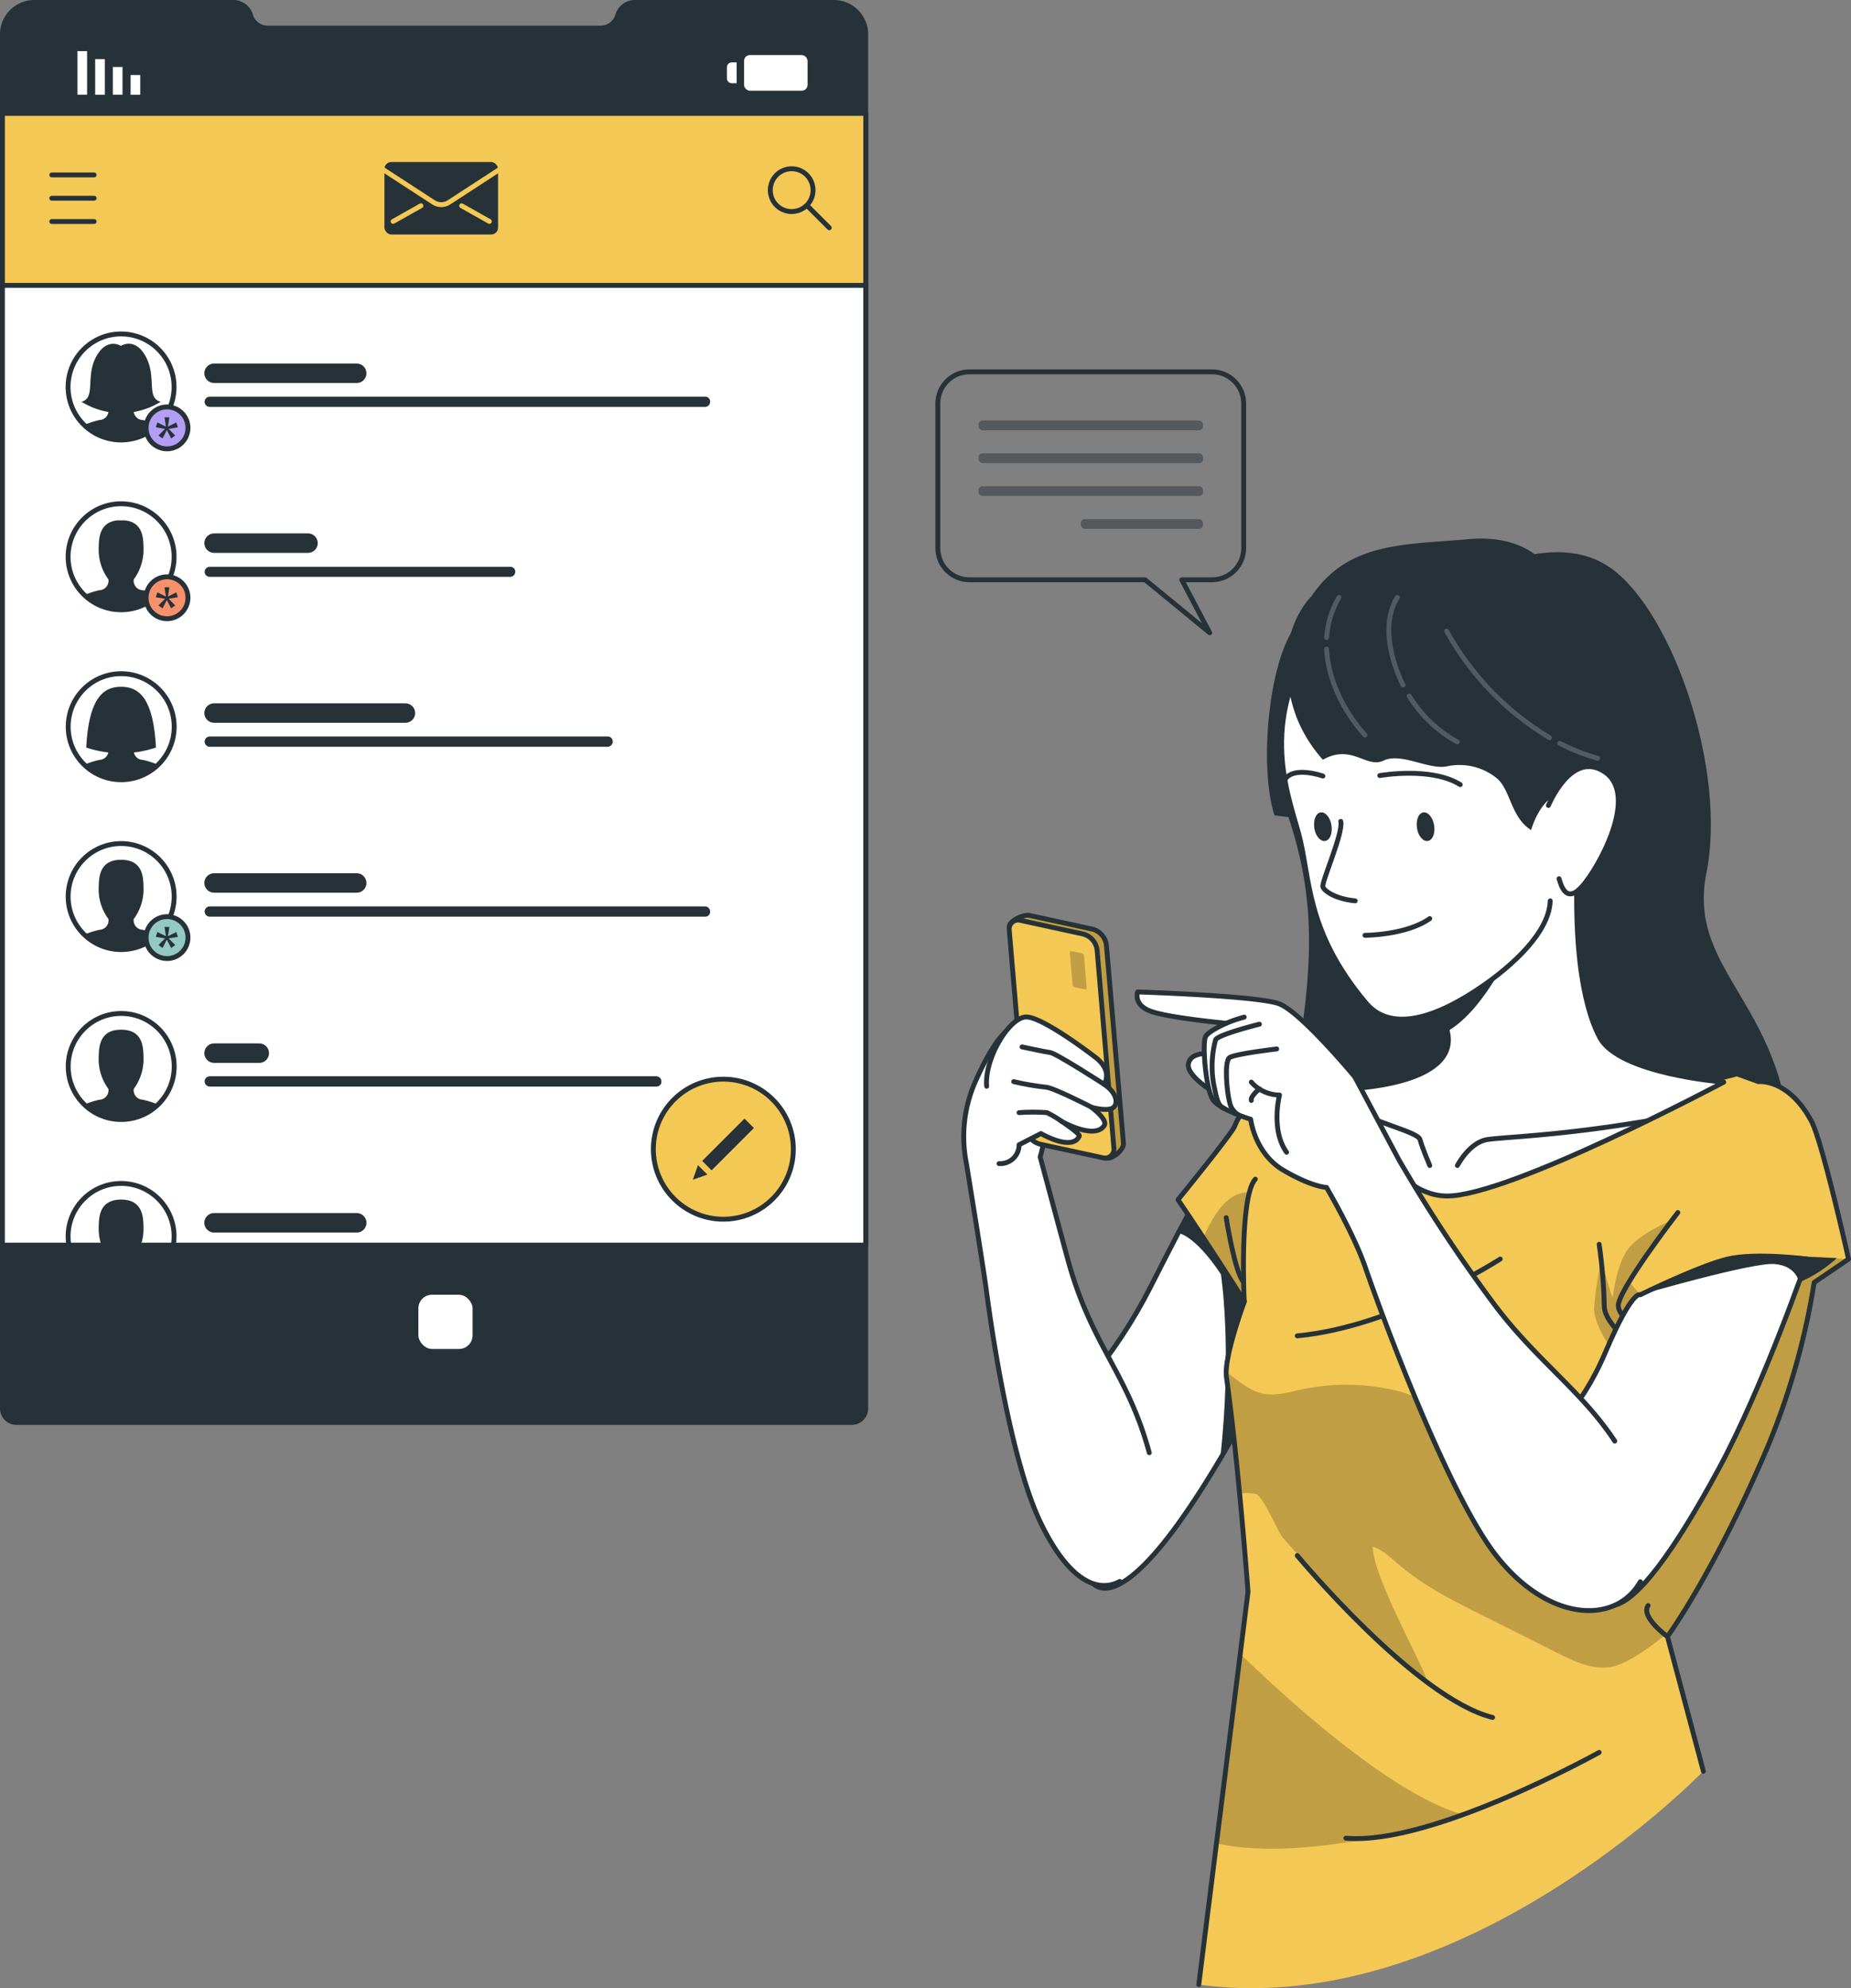 <?xml version="1.0" encoding="UTF-8"?>
<svg xmlns="http://www.w3.org/2000/svg" width="380" height="408">
  <rect width="100%" height="100%" fill="#808080" stroke="none"/>
  <defs>
    <clipPath id="clippath">
      <path d="m215.44 233.8 11.66 3.85c1.23.32 3.65-1.73 3.54-3l-3.49-40.56a3.871 3.871 0 0 0-2.89-3.42l-12.87-2.8c-1.23-.31-4.32 1.16-4.21 2.42l5.36 40.09c.14 1.64 1.3 3.01 2.9 3.42Z" style="fill:none;stroke-width:0"></path>
    </clipPath>
    <style>.cls-6,.cls-1,.cls-2,.cls-3,.cls-4,.cls-5{stroke-linecap:round;stroke-linejoin:round}.cls-6,.cls-1,.cls-2,.cls-3{stroke:#263238}.cls-7{fill:rgba(0,0,0,.7);isolation:isolate;opacity:.3}.cls-7,.cls-8,.cls-9,.cls-10{stroke-width:0}.cls-1,.cls-4{fill:none}.cls-6,.cls-10,.cls-2{fill:#fff}.cls-2{stroke-width:1px}.cls-8,.cls-3{fill:#f4c854}.cls-4{stroke:#fff}.cls-9,.cls-5{fill:#263238}.cls-5{stroke:#f4c854}</style>
  </defs>
  <path d="M.5 6.99v282.05c0 1.58 1.28 2.86 2.86 2.87h171.5c1.59 0 2.87-1.28 2.87-2.87v-282A6.555 6.555 0 0 0 171.19.5h-40.85c-1.63 0-3.06 1.07-3.52 2.63-.22.76-.69 1.43-1.32 1.9-.64.47-1.41.73-2.2.73H54.95c-1.63 0-3.06-1.07-3.52-2.63-.22-.76-.69-1.43-1.33-1.9C49.46.76 48.69.5 47.9.5H7.04C3.45.51.54 3.4.5 6.99Z" style="fill:#263238;stroke:#263238;stroke-linecap:round;stroke-linejoin:round"></path>
  <path d="M.5 23.27h177.23v35.3H.5z" class="cls-3"></path>
  <path d="M.5 58.57h177.23v196.95H.5z" class="cls-6"></path>
  <rect width="12.13" height="12.13" x="85.39" y="265.2" class="cls-6" rx="3.3" ry="3.3"></rect>
  <path d="M19.33 35.9h-8.7M19.33 40.68h-8.7M19.33 45.46h-8.7" class="cls-1"></path>
  <path d="M73.27 78.6H43.95c-1.1 0-2-.9-2-2s.9-2 2-2h29.28c1.1 0 2 .9 2 2 0 1.09-.87 1.98-1.96 2ZM144.74 83.51H43.07c-.58 0-1.05-.46-1.06-1.04v-.02c0-.58.47-1.05 1.05-1.05h101.68c.55-.03 1.02.4 1.05.95v.1c0 .58-.46 1.05-1.04 1.06h-.01Z" class="cls-9"></path>
  <circle cx="24.86" cy="79.41" r="10.88" style="fill:#fff;stroke-width:1px;stroke:#263238;stroke-linecap:round;stroke-linejoin:round" transform="rotate(-42.62 24.859 79.417)"></circle>
  <path d="M25.74 90.2c3.06-.45 6.7-3 6.7-3-1.01-.43-2.06-.77-3.13-1-1.07-.03-1.9-.92-1.87-1.99 0-.08 0-.16.02-.23 1.39-1.87 2.1-4.17 2-6.5-.05-1.74 0-5.13-3.72-5.6h-1.76c-3.69.47-3.66 3.86-3.72 5.6-.1 2.33.61 4.63 2 6.5a1.93 1.93 0 0 1-1.62 2.2c-.08.01-.15.02-.23.02-1.07.23-2.11.57-3.12 1 0 0 3.63 2.55 6.69 3 .29.05.58.08.88.08.3 0 .59-.03.88-.08Z" class="cls-9"></path>
  <circle cx="34.29" cy="87.81" r="4.3" style="fill:#b29ff4;stroke:#263238;stroke-linecap:round;stroke-linejoin:round"></circle>
  <path d="m34.07 87.56-.3-1.91h1l-.3 1.91 1.72-.87.32 1-1.89.33 1.35 1.35-.83.61-.89-1.71-.89 1.71-.83-.61 1.35-1.35-1.9-.33.33-1 1.76.87ZM29.95 73.22c-2.21-4.15-5.13-2.24-5.13-2.24s-2.87-1.86-5.09 2.24 0 8.45-3 9.23a15.462 15.462 0 0 0 16.26 0c-3.04-.78-.79-5.08-3.04-9.23Z" class="cls-9"></path>
  <path d="M26.81 15.4h1.98v4.04h-1.98zM23.17 13.75h1.98v5.68h-1.98zM19.54 12.13h1.98v7.31h-1.98zM15.9 10.49h1.98v8.94H15.9z" class="cls-10"></path>
  <rect width="13.04" height="7.31" x="152.75" y="11.3" class="cls-10" rx="1.19" ry="1.19"></rect>
  <path d="M151.23 17.08h-1c-.55 0-1-.45-1-1V13.8c0-.55.45-1 1-1h1v4.28Z" class="cls-10"></path>
  <path d="M165.63 35.92a4.4 4.4 0 0 1 0 6.21 4.4 4.4 0 0 1-6.21 0 4.4 4.4 0 0 1 0-6.21c1.71-1.71 4.48-1.72 6.19-.02l.02.02ZM165.63 42.13l4.61 4.61" class="cls-1"></path>
  <rect width="24.33" height="15.87" x="78.42" y="32.75" class="cls-5" rx="1.9" ry="1.9"></rect>
  <path d="m78.42 34.65 10.6 6.89c.95.61 2.18.61 3.13 0l10.6-6.89M80.7 45.44l5.71-3.21M100.47 45.44l-5.7-3.21" class="cls-5"></path>
  <path d="M63.27 113.46H43.95c-1.1 0-2-.9-2-2s.9-2 2-2h19.28c1.1 0 2 .9 2 2 0 1.09-.87 1.98-1.96 2ZM104.74 118.38H43.07c-.59 0-1.06-.47-1.06-1.06.03-.56.5-1.01 1.06-1h61.67c.55-.03 1.02.4 1.05.95v.05c0 .58-.47 1.05-1.05 1.06Z" class="cls-9"></path>
  <circle cx="24.86" cy="114.26" r="10.88" class="cls-2"></circle>
  <path d="M25.74 125.12c3.06-.45 6.7-3 6.7-3-1.01-.43-2.06-.77-3.13-1-1.07-.03-1.9-.92-1.87-1.99 0-.08 0-.16.02-.23 1.39-1.88 2.09-4.17 2-6.5-.05-1.74 0-5.14-3.72-5.6a6.46 6.46 0 0 0-.88 0 6.46 6.46 0 0 0-.88 0c-3.69.46-3.66 3.86-3.72 5.6-.09 2.33.61 4.62 2 6.5a1.93 1.93 0 0 1-1.62 2.2c-.08.01-.15.02-.23.02-1.07.23-2.11.57-3.12 1 0 0 3.66 2.5 6.66 3 .29.05.58.08.88.08.3 0 .59-.03.88-.08h.03Z" class="cls-9"></path>
  <circle cx="34.29" cy="122.67" r="4.3" style="fill:#f6916c;stroke:#263238;stroke-linecap:round;stroke-linejoin:round"></circle>
  <path d="m34.07 122.43-.3-1.91h1l-.3 1.91 1.72-.87.32 1-1.89.32 1.35 1.36-.83.61-.89-1.71-.89 1.71-.83-.61 1.35-1.36-1.9-.32.33-1 1.76.87ZM83.27 148.33H43.95c-1.1 0-2-.9-2-2s.9-2 2-2h39.28c1.1 0 2 .9 2 2 0 1.09-.87 1.98-1.96 2ZM124.74 153.25H43.07c-.59 0-1.06-.47-1.06-1.06 0-.58.47-1.05 1.05-1.05h81.68c.55-.03 1.02.4 1.05.95v.1c0 .58-.47 1.05-1.05 1.06Z" class="cls-9"></path>
  <circle cx="24.88" cy="149.13" r="10.88" style="stroke-width:1px;fill:#fff;stroke:#263238;stroke-linecap:round;stroke-linejoin:round"></circle>
  <path d="M25.74 159.94c3.06-.45 6.7-3 6.7-3-1.01-.43-2.06-.77-3.13-1-1.07-.03-1.9-.92-1.87-1.99 0-.08 0-.16.02-.23 1.39-1.88 2.09-4.17 2-6.5-.05-1.74 0-5.14-3.72-5.6a6.46 6.46 0 0 0-.88 0 6.46 6.46 0 0 0-.88 0c-3.69.46-3.66 3.86-3.72 5.6-.09 2.33.61 4.62 2 6.5a1.93 1.93 0 0 1-1.62 2.2c-.08.01-.15.02-.23.02-1.07.23-2.11.57-3.12 1 0 0 3.63 2.55 6.69 3 .29.05.58.08.88.08.3 0 .59-.03.88-.08Z" class="cls-9"></path>
  <path d="M24.86 140.93c-3.91 0-6.65 2.71-7.16 12.48 4.65 1.56 9.67 1.56 14.32 0-.51-9.77-3.25-12.48-7.16-12.48ZM73.27 183.2H43.95c-1.1 0-2-.9-2-2s.9-2 2-2h29.28c1.1 0 2 .9 2 2 0 1.09-.87 1.98-1.96 2ZM144.74 188.12H43.07c-.58 0-1.05-.46-1.06-1.04v-.01c0-.59.47-1.06 1.06-1.06h101.67c.58 0 1.05.48 1.05 1.06.03.55-.4 1.02-.95 1.05h-.1Z" class="cls-9"></path>
  <circle cx="24.87" cy="183.99" r="10.88" class="cls-2"></circle>
  <path d="M25.74 194.81c3.06-.45 6.7-3 6.7-3-1.01-.43-2.06-.77-3.13-1-1.07-.03-1.9-.92-1.87-1.99 0-.08 0-.16.02-.23 1.39-1.88 2.1-4.18 2-6.51-.05-1.73 0-5.13-3.72-5.59-.29-.03-.59-.05-.88-.05-.29 0-.59.02-.88.05-3.69.46-3.66 3.86-3.72 5.59-.1 2.33.61 4.63 2 6.51a1.93 1.93 0 0 1-1.62 2.2c-.08.01-.15.02-.23.02-1.07.23-2.11.57-3.12 1 0 0 3.63 2.55 6.69 3 .29.05.59.07.88.08.29 0 .59-.03.88-.08Z" class="cls-9"></path>
  <circle cx="34.29" cy="192.41" r="4.3" style="stroke-linecap:round;stroke-linejoin:round;stroke:#263238;fill:#93c9c1"></circle>
  <path d="m34.07 192.12-.3-1.9h1l-.3 1.9 1.72-.86.32 1-1.89.32 1.35 1.35-.83.62-.89-1.71-.89 1.71-.83-.62 1.35-1.35-1.9-.32.33-1 1.76.86ZM53.27 218.12h-9.32c-1.1 0-2-.9-2-2s.9-2 2-2h9.28c1.1 0 2 .9 2 2 0 1.09-.87 1.98-1.96 2ZM134.74 222.98H43.07c-.58 0-1.05-.46-1.06-1.04v-.01c0-.59.47-1.06 1.06-1.06h91.67c.58 0 1.05.48 1.05 1.06.03.55-.4 1.02-.95 1.05h-.1Z" class="cls-9"></path>
  <circle cx="24.88" cy="218.86" r="10.88" class="cls-2"></circle>
  <path d="M25.74 229.68c3.06-.46 6.7-3 6.7-3-1.01-.43-2.06-.77-3.13-1a1.943 1.943 0 0 1-1.87-2.01c0-.07 0-.14.02-.21 1.39-1.88 2.1-4.18 2-6.51-.05-1.73 0-5.13-3.72-5.59-.29-.03-.59-.05-.88-.05-.29 0-.59.02-.88.05-3.69.46-3.66 3.86-3.72 5.59-.1 2.33.61 4.63 2 6.51.16 1.06-.58 2.05-1.64 2.2-.07.01-.14.02-.21.02-1.07.23-2.11.57-3.12 1 0 0 3.63 2.54 6.69 3 .29.04.59.07.88.07.29 0 .59-.03.88-.07ZM73.27 252.94H43.95c-1.1 0-2-.9-2-2s.9-2 2-2h29.28c1.1 0 2 .9 2 2 0 1.09-.87 1.98-1.96 2Z" class="cls-9"></path>
  <path d="M35.74 253.74c0 .6-.05 1.19-.15 1.78H14.13c-.1-.59-.15-1.18-.15-1.78 0-6.01 4.87-10.88 10.88-10.88s10.88 4.87 10.88 10.88Z" class="cls-6"></path>
  <path d="M29.46 251.81c.05 1.26-.14 2.52-.55 3.71h-8.1c-.41-1.19-.6-2.45-.55-3.71.06-1.73 0-5.13 3.72-5.59.58-.07 1.18-.07 1.76 0 3.7.46 3.67 3.9 3.72 5.59Z" class="cls-9"></path>
  <circle cx="148.5" cy="235.83" r="14.37" class="cls-3"></circle>
  <path d="m144.159 238.24 8.683-8.683 1.93 1.93-8.683 8.683zM143.29 239.11l-1.06 2.99 2.99-1.06-1.93-1.93z" class="cls-9"></path>
  <path d="M199.03 76.31h49.79a6.5 6.5 0 0 1 6.5 6.5h0v29.66c0 3.59-2.9 6.5-6.49 6.51h-6.22l5.74 10.88-13.26-10.88h-36.06a6.5 6.5 0 0 1-6.5-6.5h0V82.81a6.5 6.5 0 0 1 6.5-6.5h0Z" class="cls-1"></path>
  <g style="opacity:.5">
    <rect width="46.1" height="2" x="200.88" y="86.3" class="cls-9" rx=".82" ry=".82"></rect>
    <rect width="46.1" height="2" x="200.88" y="93.04" class="cls-9" rx=".82" ry=".82"></rect>
    <rect width="46.1" height="2" x="200.88" y="99.78" class="cls-9" rx=".82" ry=".82"></rect>
    <rect width="25.09" height="2" x="221.88" y="106.53" class="cls-9" rx=".82" ry=".82"></rect>
  </g>
  <path d="M266.32 269.35v.06c-.48 1-7.4 15.78-15.83 29.99-2.21 3.73-4.52 7.41-6.85 10.8-5.07 7.38-10.21 13.34-14.48 15.2-14 6.09-6-41.61-6-41.61 5.11-6.08 9.5-12.72 13.09-19.79 1.67-3.3 3.61-7.13 5.64-11 1.56-2.95 3.16-5.9 4.73-8.63 3.55-6.2 6.86-11.2 8.87-12.18 2.2-1.08 5.24 10.07 7.54 20.43 1.87 8.64 3.29 16.72 3.29 16.72Z" class="cls-6"></path>
  <path d="M266.32 269.35v.06c-.48 1-7.4 15.78-15.83 29.99 2.54-22.7.16-37.88.16-37.88-5.41-8.18-8.8-8.49-8.8-8.49 1.56-2.95 3.16-5.9 4.73-8.63l7.16-6.69 9.25 14.94c1.91 8.61 3.33 16.69 3.33 16.69ZM330.84 116.69c12.64 9.15 23.7 41.45 19.48 62.44s17.49 26.99 17.41 60.13c0 9.24-28.62 46.78-61.85 26.75-33.23-20.03-42.46-29.89-39.3-49.98s3.3-33.31-2.7-50.17 44.03-65.73 66.96-49.17Z" class="cls-9"></path>
  <path d="m379.46 258.38-7.06 4.79a148.307 148.307 0 0 1-9.55 33.74c-8.89 20.86-16.76 33.3-19.51 37.4-.68 1-1.05 1.5-1.05 1.5l7.38 27.66s-49.25 51.19-103.57 43.8l3.63-28.99 4.89-38.98 1.59-12.66s-.67-9.09-1.74-20.27c-.73-7.71-1.65-16.41-2.69-23.83-.04-.33-.06-.67-.05-1 .08-4.68 3.75-14.51 3.75-14.51-3.1-4.91-6-9.43-8.39-12.99-3.16-4.79-5.25-7.87-5.25-7.87s11-13.51 11.62-15.05c3.48-9.11 15.64-7.41 15.64-7.41a6.79 6.79 0 0 1 3.28-1.76c5.78-1.45 22.21 10.07 31.18 10.16s53-11.77 53-11.77l4.48 1.61s6.07-.72 10.81 8.06c2.25 4.25 7.61 28.39 7.61 28.39Z" class="cls-8"></path>
  <path d="M300.4 372.37s-30.6 10.33-50.72 5.92l4.89-38.98c4.36 4.33 29.64 28.71 45.83 33.07ZM255.43 267.06c-3.1-4.91-6-9.43-8.39-12.99 2.08-5 5.17-9.63 9.45-9.36 0 0-2.99 13.27-1.06 22.35ZM354.67 258.38c-5.49 1.82-17.93 7.33-17.93 7.33l-2.3-2.67 8.85-12.67s-6.23 2.52-8.85 5.69-3.31 10.24-3.41 10.21-2.29-7.44-2.29-7.44c-.74 3.08-1.23 6.22-1.46 9.39-.29 3.35 3.39 8.8 6.58 12.84l-5.56 29.58-21.2-12.88-10-6.06c-.87-.46-1.72-.97-2.53-1.54-1.16-.94-1.92-2.16-3.27-3-1.54-.86-3.21-1.49-4.94-1.85a44.073 44.073 0 0 0-19.26-.15c-2.68.58-5.43 1.41-8.09.78s-4.94-2.76-7.28-4.36c0 .33 0 .67.05 1 1 7.42 2 16.12 2.69 23.83h1.14c.74-.04 1.48.02 2.2.18 1.53.42 4.57 7.88 5.62 9.06 7.67 8.56 20.5 22.99 29.82 29.74-1.86-5-11.59-22.49-11.41-27.99 2.09.7 3.72 2.31 5.4 3.74 5.06 4.34 11.1 7.36 17.06 10.34l13.13 6.57c4 2 9.27 5.13 13.87 3.9 3.77-1 8.52-4.79 11.53-7.18l.5-.4c2.75-4.11 10.62-16.54 19.51-37.4 4.51-10.83 7.71-22.15 9.55-33.74l7.06-4.79s-19.29-1.86-24.78-.04Z" class="cls-7"></path>
  <path d="m246.1 407.27 10.11-80.59s-1.9-25.91-4.43-44.1c-.57-4.08 3.7-15.52 3.7-15.52-7.27-11.5-13.64-20.86-13.64-20.86s11-13.51 11.62-15.05c3.48-9.11 15.64-7.41 15.64-7.41a6.79 6.79 0 0 1 3.28-1.76c5.78-1.45 22.21 10.07 31.18 10.16s53-11.77 53-11.77l4.48 1.61s6.07-.72 10.81 8.06c2.28 4.21 7.65 28.35 7.65 28.35l-7.06 4.79a148.307 148.307 0 0 1-9.55 33.74c-11.08 25.99-20.57 38.92-20.57 38.92l7.38 27.66" class="cls-1"></path>
  <path d="M344.45 248.83s-12.53 16.22-12.22 19.22 6.11 6.09 6.11 6.09" class="cls-1"></path>
  <path d="M328.3 255.34c.6 4.21.96 8.46 1.05 12.71 0 5.56 15.1 14.78 15.1 14.78M255.43 267.06s-1.05-21.39 2.28-25.08" class="cls-1"></path>
  <path d="M251.73 249.88s1.72 11.08 3.54 13.18M307.99 258.38s-21.63 13.91-41.67 15.76M266.32 319.23s24.26 29.26 40.09 33.22M342.28 335.83s-5.51-4-3.94-6.34M328.3 359.62s-34.42 19.18-52 17.6" class="cls-1"></path>
  <path d="M235.94 298.12c-4.49-16.49-11.84-21.87-16.69-39.53-1.44-5.23-5.71-21.17-5.71-21.17s5.45-16.99-5.44-26.67c0 0-3 0-8.11 11.77a27.995 27.995 0 0 0-1.59 16.25s3.39 20.72 4.13 26.29c1.78 13.42 5.64 35.91 11 47.19 5.75 12.07 11.81 14.76 16.35 12.28" class="cls-6"></path>
  <path d="m215.44 233.8 11.66 3.85c1.23.32 3.65-1.73 3.54-3l-3.49-40.56a3.871 3.871 0 0 0-2.89-3.42l-12.87-2.8c-1.23-.31-4.32 1.16-4.21 2.42l5.36 40.09c.14 1.64 1.3 3.01 2.9 3.42Z" class="cls-8"></path>
  <path d="m215.44 233.8 11.66 3.85c1.23.32 3.65-1.73 3.54-3l-3.49-40.56a3.871 3.871 0 0 0-2.89-3.42l-12.87-2.8c-1.23-.31-4.32 1.16-4.21 2.42l5.36 40.09c.14 1.64 1.3 3.01 2.9 3.42Z" class="cls-7" style="clip-path:url(#clippath)"></path>
  <path d="m215.44 233.8 11.66 3.85c1.23.32 3.65-1.73 3.54-3l-3.49-40.56a3.871 3.871 0 0 0-2.89-3.42l-12.87-2.8c-1.23-.31-4.32 1.16-4.21 2.42l5.36 40.09c.14 1.64 1.3 3.01 2.9 3.42Z" class="cls-1"></path>
  <path d="m213.52 234.8 12.87 2.79c.98.26 1.98-.32 2.24-1.3.05-.2.07-.42.05-.63l-3.44-40.57a3.869 3.869 0 0 0-2.9-3.42l-12.86-2.8c-.98-.25-1.99.34-2.24 1.33-.05.2-.07.41-.05.61l3.44 40.57c.14 1.64 1.3 3.01 2.89 3.42Z" class="cls-3"></path>
  <path d="m220.66 202.59 2.07.45c.16.04.32-.06.36-.22v-.09l-.55-6.55a.64.64 0 0 0-.47-.55l-2.08-.45a.298.298 0 0 0-.36.22v.09l.56 6.55c.03.26.21.48.47.55Z" class="cls-7"></path>
  <path d="M202.56 222.92c-.5-5.69 4.68-14.22 8.13-14.22s13.93 8.08 13.93 8.08c4.06 2.94 2.05 5.74 2.05 5.74 2.39 1.58 3 3.72 1.95 4.71s-4.56 0-4.56 0 3.48 2.54 2.61 3.79c-2.05 2.95-8.79-.94-8.79-.94s3.91 2.58 3.69 3.07c-1.48 3.22-7.87-.53-7.87-.53l-4.49 2.3a3.841 3.841 0 0 1-3.81 3.87h-.3" class="cls-6"></path>
  <path d="M226.67 222.51s-9.82-6.34-11.06-6.51-5.79-1.16-5.79-1.16M224.1 227.22s-8-4.12-9.44-4.12c-2.21-.24-4.4-.62-6.56-1.13M217.88 230.07c-.93-.66-1.92-1.24-2.95-1.74-1.9-.14-3.82-.14-5.72 0M317.88 293.92s6.2-3.49 11.74-16.5 7.12-11.71 7.12-11.71 12.13-5.95 17.93-7.33 16.35 0 16.35 0-9 26.1-18.19 43.07c-9.19 16.97-16.59 26.99-21.5 27.99s-13.45-35.53-13.45-35.53ZM353.88 222.07s-44.14 23.5-56.9 23.37c-12.76-.13-20.71-21.99-20.71-21.99s23.6-.53 20.86-11.81c0-.19-.09-.4-.15-.6-1.13-3.94-5.46-10.84-7.07-13.31-.38-.59-.61-.93-.61-.93l34.93-26.07c-2 26.36 1.86 37.91 4.23 42.25 4.07 7.43 25.42 9.09 25.42 9.09Z" class="cls-6"></path>
  <path d="M314.32 185.51s-7.28 20.57-17.22 26.14c0-.19-.09-.4-.15-.6-1.13-3.94-5.46-10.84-7.07-13.31l24.44-12.23Z" class="cls-9"></path>
  <path d="M299.19 239.18s2.47-4.77 6.16-5.33 13.85-.66 32.64-3.78M293.52 239.18s-1.58-3.71-2-5.33-10.24-3.66-13.5-6.34" class="cls-1"></path>
  <path d="M266.81 127.34c-6.47 7.05-8.4 30.05-5.17 39.98 0 0 16.21 2.32 20-.6s-14.83-39.38-14.83-39.38Z" class="cls-9"></path>
  <path d="M327.77 173.79c1.56-6.89 9.83-40.27-9.64-55.05s-43.22 4.93-46.55 9.58c-13.43 18.75-7.48 33.66-5 42.64s1.26 19.87 13.82 34.84c5.28 6.29 14.78 2.94 24.14-3.57 5.61-3.9 13.51-10.76 13.71-17.36" class="cls-6"></path>
  <path d="M283.26 159.16s10.55-1.88 16.52 1.86" class="cls-1"></path>
  <path d="M294.42 169.36c.26 1.62-.31 3.06-1.28 3.22s-2-1-2.24-2.64.31-3.06 1.28-3.22 1.97 1.02 2.24 2.64ZM273.34 169.36c.26 1.62-.31 3.06-1.28 3.22s-2-1-2.24-2.64.31-3.06 1.28-3.22 2 1.02 2.24 2.64Z" class="cls-9"></path>
  <path d="M271.58 159.26s-5.82-2.08-7.7.59M275.25 168.56c.6 2.28-4 12.55-3.67 13.44s2.59 2.47 6.64 2.87M280.22 191.94s8.44 0 13.3-3.43" class="cls-1"></path>
  <path d="M269.22 122.39s-8.9 8.27-3.16 24.52c1.27 3.31 3.14 6.36 5.52 9 5.95-3.35 8.92 1.88 12.48.17s9.23 1.92 12.92 1.2c3.68-.82 7.53.12 10.42 2.53 2.77 2.48 2.77 7.91 6.92 10.53 0 0 2.42-8.49 7.52-7.26s.59 15.99.59 15.99a51.88 51.88 0 0 0 11.47-27.28c2-16.99-4.72-31.84-16-34.99 0 0-3.76-7.32-16.62-6.14s-24.52.46-32.06 11.73Z" class="cls-9"></path>
  <path d="M317.88 165.3s4.75-11.64 11.67-6.81-1.38 19.65-4.75 23.41-4.35-.39-4.74-1.58" class="cls-6"></path>
  <g style="opacity:.2">
    <path d="M272.34 130.84c.2-2.91 1.07-5.74 2.55-8.26M280.22 150.86c-4.28-4.78-7.54-11.21-7.89-17.66M289.3 142.83c2.42 3.95 5.83 7.2 9.89 9.42M286.87 122.59c-3.28 5.27-1.39 12.82 1.17 17.99M320.2 152.54c2.48 1.29 5.08 2.31 7.77 3.07M296.98 129.51c5 9.02 12.28 16.56 21.12 21.88" class="cls-4"></path>
  </g>
  <path d="M247.23 216.22s-3 0-3.27 2.19 4.2 5.05 4.2 5.05" class="cls-6"></path>
  <path d="M331.5 295.74c-6.76-10.31-16.3-16.75-24.83-28.19a310.913 310.913 0 0 1-19.51-29.59l-9.05-16.99s-11.08-13.35-15.56-14.99-29-2.42-29-2.42-1 2.66 2.79 4 15.4 2.43 15.4 2.43-3.42 1.47-4.21 2.68 0 11.15 1.58 13.16 7.65 3.86 7.65 3.86.8 7 6.73 10.47c5.93 3.47 8.83 3.51 8.83 3.51s5.58 9.48 7.91 16.24c5 14.42 17.61 47.22 26.72 59.05 10.78 13.99 24.75 14.53 29.8 5.63" class="cls-6"></path>
  <path d="M262.1 215.26s-8.6 1-9.69 1.78-.57 6.93 0 9.08c.2 1.13.88 2.12 1.88 2.7" class="cls-1"></path>
  <path d="M258.55 210.18s-8.46 2.11-9 3.2c-.79 2.97-.92 6.09-.39 9.12.69 3.34.89 4.39 2.18 5M251.73 209.99c1.2-.5 2.44-.92 3.7-1.26M256.89 222.07a7.78 7.78 0 0 0 5.79 2.65s-1.85 7.12 1.45 11.74" class="cls-1"></path>
  <path d="M258.55 223.45s-1.91 1.55-1.66 2.38" class="cls-1"></path>
  <path d="M336.74 265.71s17-7.44 19.46-7.94 20.89.41 20.89.41c-2.28 2.1-4.91 3.79-7.77 5 0 0-.41-3.39-5-3.78s-27.58 6.31-27.58 6.31Z" class="cls-9"></path>
</svg>
